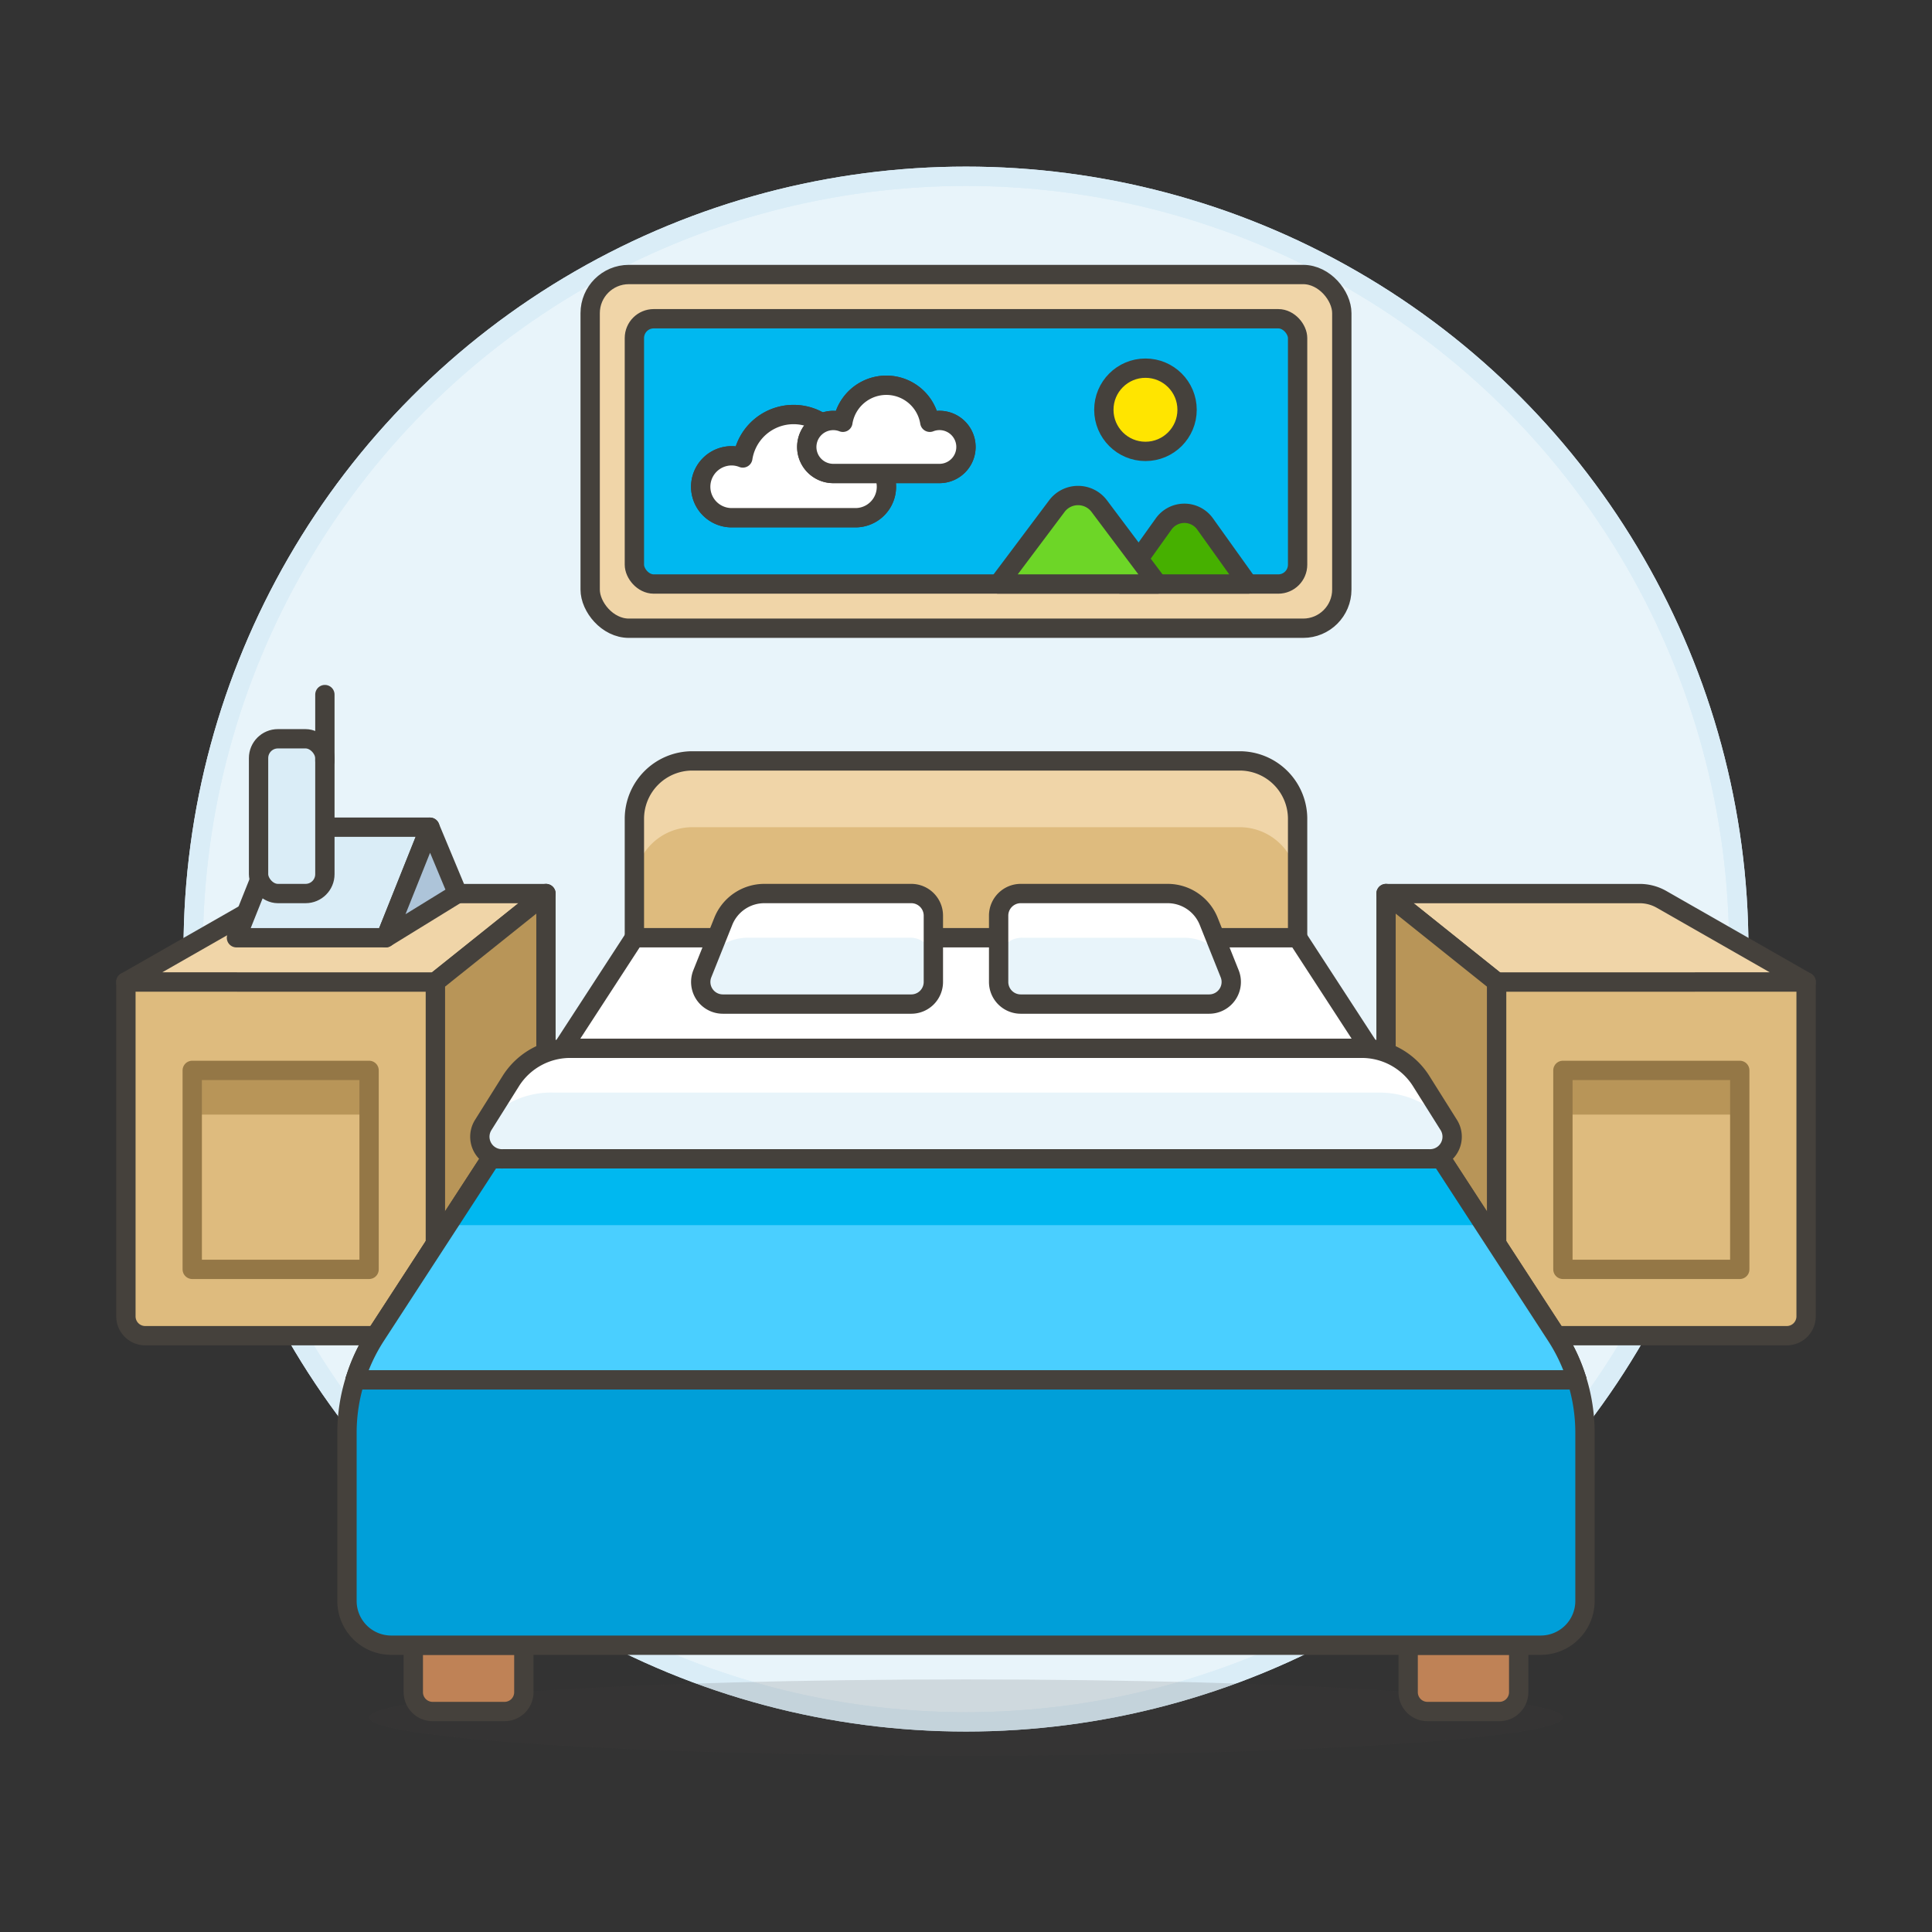 <svg xmlns="http://www.w3.org/2000/svg" viewBox="0 0 100 100"><rect x="0" y="0" width="100" height="100" fill="#333333" stroke="none"/><g class="nc-icon-wrapper"><defs/><circle class="a" cx="50" cy="49.124" r="40" fill="#e8f4fa" stroke="#daedf7" stroke-miterlimit="10"/><circle class="b" cx="50" cy="49.124" r="40" stroke="#daedf7" fill="none" stroke-linecap="round" stroke-linejoin="round"/><rect class="c" x="30.547" y="14.209" width="38.905" height="18.308" rx="2" stroke-linecap="round" stroke-linejoin="round" fill="#f0d5a8" stroke="#45413c"/><path class="d" d="M92.483 69.135h-15.02V50.826h16.02v17.309a1 1 0 0 1-1 1z" stroke-linecap="round" stroke-linejoin="round" stroke="#45413c" fill="#debb7e"/><path class="c" d="M93.483 50.826L86 46.551a2.282 2.282 0 0 0-1.135-.3H71.741l5.722 4.577z" stroke-linecap="round" stroke-linejoin="round" fill="#f0d5a8" stroke="#45413c"/><path class="e" d="M77.463 69.135l-5.722-9.154V46.249l5.722 4.577v18.309z" stroke-linecap="round" stroke-linejoin="round" stroke="#45413c" fill="#b89558"/><path class="f" d="M80.896 55.403h9.154v10.299h-9.154z" style="" fill="#debb7e"/><path class="g" d="M80.896 55.403h9.154v2.289h-9.154z" style="" fill="#b89558"/><path class="h" d="M80.896 55.403h9.154v10.299h-9.154z" fill="none" stroke-linecap="round" stroke-linejoin="round" stroke="#947746"/><path class="d" d="M7.517 69.135h15.02V50.826H6.517v17.309a1 1 0 0 0 1 1z" stroke-linecap="round" stroke-linejoin="round" stroke="#45413c" fill="#debb7e"/><path class="c" d="M6.517 50.826L14 46.551a2.282 2.282 0 0 1 1.135-.3h13.124l-5.722 4.577z" stroke-linecap="round" stroke-linejoin="round" fill="#f0d5a8" stroke="#45413c"/><path class="e" d="M22.537 69.135l5.722-9.154V46.249l-5.722 4.577v18.309z" stroke-linecap="round" stroke-linejoin="round" stroke="#45413c" fill="#b89558"/><path class="i" d="M9.95 55.403h9.154v10.299H9.95z" stroke-linecap="round" stroke-linejoin="round" fill="#debb7e" stroke="#debb7e"/><path class="g" d="M9.95 55.403h9.154v2.289H9.95z" style="" fill="#b89558"/><path class="h" d="M9.95 55.403h9.154v10.299H9.95z" fill="none" stroke-linecap="round" stroke-linejoin="round" stroke="#947746"/><path class="j" d="M19.963 48.538h-7.724l2.288-5.722h7.724l-2.288 5.722z" stroke-linecap="round" stroke-linejoin="round" stroke="#45413c" fill="#daedf7"/><path class="k" d="M19.963 48.538l3.719-2.289-1.431-3.433-2.288 5.722z" stroke-linecap="round" stroke-linejoin="round" stroke="#45413c" fill="#adc4d9"/><rect class="j" x="13.383" y="38.239" width="3.433" height="8.01" rx="1" stroke-linecap="round" stroke-linejoin="round" stroke="#45413c" fill="#daedf7"/><path class="l" d="M16.816 39.384v-3.433" fill="none" stroke-linecap="round" stroke-linejoin="round" stroke="#45413c"/><rect class="m" x="32.836" y="16.498" width="34.328" height="13.731" rx="1" stroke-linecap="round" stroke-linejoin="round" stroke="#45413c" fill="#00b8f0"/><path class="n" d="M44.279 23.592a1.585 1.585 0 0 0-.577.112 2.659 2.659 0 0 0-5.254 0 1.585 1.585 0 0 0-.577-.112 1.6 1.6 0 0 0 0 3.205h6.408a1.6 1.6 0 0 0 0-3.205z" stroke-linecap="round" stroke-linejoin="round" stroke="#45413c" fill="#fff"/><path class="n" d="M44.279 23.592a1.585 1.585 0 0 0-.577.112 2.659 2.659 0 0 0-5.254 0 1.585 1.585 0 0 0-.577-.112 1.6 1.6 0 0 0 0 3.205h6.408a1.6 1.6 0 0 0 0-3.205z" stroke-linecap="round" stroke-linejoin="round" stroke="#45413c" fill="#fff"/><path class="n" d="M48.627 21.762a1.379 1.379 0 0 0-.5.095 2.279 2.279 0 0 0-4.5 0 1.372 1.372 0 1 0-.495 2.651h5.493a1.373 1.373 0 0 0 0-2.746z" stroke-linecap="round" stroke-linejoin="round" stroke="#45413c" fill="#fff"/><path class="n" d="M48.627 21.762a1.379 1.379 0 0 0-.5.095 2.279 2.279 0 0 0-4.5 0 1.372 1.372 0 1 0-.495 2.651h5.493a1.373 1.373 0 0 0 0-2.746z" stroke-linecap="round" stroke-linejoin="round" stroke="#45413c" fill="#fff"/><circle class="o" cx="59.289" cy="21.21" r="2.154" style="" fill="#ffe500"/><circle class="l" cx="59.289" cy="21.21" r="2.154" fill="none" stroke-linecap="round" stroke-linejoin="round" stroke="#45413c"/><path class="p" d="M58.01 30.229l2.221-3.11a1.318 1.318 0 0 1 2.144 0l2.222 3.11z" stroke-linecap="round" stroke-linejoin="round" stroke="#45413c" fill="#46b000"/><path class="q" d="M51.677 30.229L54.7 26.2a1.372 1.372 0 0 1 2.2 0l3.021 4.027z" stroke-linecap="round" stroke-linejoin="round" stroke="#45413c" fill="#6dd627"/><g><path class="r" d="M80.9 88.9c0-1.089-13.832-1.974-30.9-1.974s-30.9.885-30.9 1.974 13.837 1.976 30.9 1.976 30.9-.883 30.9-1.976z" fill="#45413c" opacity="0.15"/><path class="s" d="M26.114 88.588h-3.721a1 1 0 0 1-1-1v-2.433h5.721v2.433a1 1 0 0 1-1 1z" stroke-linecap="round" stroke-linejoin="round" stroke="#45413c" fill="#bf8256"/><path class="f" d="M67.164 42.384a3 3 0 0 0-3-3H35.836a3 3 0 0 0-3 3v6.154h34.328z" style="" fill="#debb7e"/><path class="t" d="M67.164 42.384a3 3 0 0 0-3-3H35.836a3 3 0 0 0-3 3v3.432a3 3 0 0 1 3-3h28.328a3 3 0 0 1 3 3v-3.432z" style="" fill="#f0d5a8"/><path class="l" d="M67.164 42.384a3 3 0 0 0-3-3H35.836a3 3 0 0 0-3 3v6.154h34.328z" fill="none" stroke-linecap="round" stroke-linejoin="round" stroke="#45413c"/><path class="s" d="M77.607 88.588h-3.721a1 1 0 0 1-1-1v-2.433h5.721v2.433a1 1 0 0 1-1 1z" stroke-linecap="round" stroke-linejoin="round" stroke="#45413c" fill="#bf8256"/><path class="u" d="M18.38 71.423h63.24a9.12 9.12 0 0 0-1.059-2.274l-13.4-20.611H32.836l-13.4 20.61a9.127 9.127 0 0 0-1.056 2.275z" style="" fill="#fff"/><path class="l" d="M18.38 71.423h63.24a9.12 9.12 0 0 0-1.059-2.274l-13.4-20.611H32.836l-13.4 20.61a9.127 9.127 0 0 0-1.056 2.275z" fill="none" stroke-linecap="round" stroke-linejoin="round" stroke="#45413c"/><path class="v" d="M19.439 69.148a9.127 9.127 0 0 0-1.059 2.275h63.24a9.12 9.12 0 0 0-1.059-2.274L74.6 59.981H25.4z" style="" fill="#4acfff"/><path class="w" d="M76.833 63.413l-2.231-3.432H25.398l-2.231 3.432h53.666z" style="" fill="#00b8f0"/><path class="l" d="M19.439 69.148a9.127 9.127 0 0 0-1.059 2.275h63.24a9.12 9.12 0 0 0-1.059-2.274L74.6 59.981H25.4z" fill="none" stroke-linecap="round" stroke-linejoin="round" stroke="#45413c"/><path class="x" d="M81.62 71.423H18.38a9.141 9.141 0 0 0-.42 2.714v8.729a2.289 2.289 0 0 0 2.289 2.289h59.5a2.289 2.289 0 0 0 2.289-2.289v-8.729a9.141 9.141 0 0 0-.418-2.714z" style="" fill="#009fd9"/><path class="l" d="M81.62 71.423H18.38a9.141 9.141 0 0 0-.42 2.714v8.729a2.289 2.289 0 0 0 2.289 2.289h59.5a2.289 2.289 0 0 0 2.289-2.289v-8.729a9.141 9.141 0 0 0-.418-2.714z" fill="none" stroke-linecap="round" stroke-linejoin="round" stroke="#45413c"/><path class="y" d="M47.167 51.971h-9.753a1.145 1.145 0 0 1-1.062-1.57l1.085-2.713a2.289 2.289 0 0 1 2.125-1.439h7.605a1.145 1.145 0 0 1 1.144 1.145v3.432a1.145 1.145 0 0 1-1.144 1.145z" style="" fill="#e8f4fa"/><path class="u" d="M47.167 46.249h-7.605a2.288 2.288 0 0 0-2.125 1.439l-.721 1.8a2.568 2.568 0 0 1 2.014-.953h8.328a1.2 1.2 0 0 1 1.253 1.144v-2.285a1.145 1.145 0 0 0-1.144-1.145z" style="" fill="#fff"/><path class="l" d="M47.167 51.971h-9.753a1.145 1.145 0 0 1-1.062-1.57l1.085-2.713a2.289 2.289 0 0 1 2.125-1.439h7.605a1.145 1.145 0 0 1 1.144 1.145v3.432a1.145 1.145 0 0 1-1.144 1.145z" fill="none" stroke-linecap="round" stroke-linejoin="round" stroke="#45413c"/><path class="y" d="M52.833 51.971h9.753a1.145 1.145 0 0 0 1.062-1.57l-1.085-2.713a2.289 2.289 0 0 0-2.125-1.439h-7.605a1.145 1.145 0 0 0-1.144 1.145v3.432a1.145 1.145 0 0 0 1.144 1.145z" style="" fill="#e8f4fa"/><path class="u" d="M51.689 49.682a1.2 1.2 0 0 1 1.253-1.144h8.328a2.572 2.572 0 0 1 2.014.952l-.721-1.8a2.288 2.288 0 0 0-2.125-1.439h-7.605a1.145 1.145 0 0 0-1.144 1.145v3.432z" style="" fill="#fff"/><path class="l" d="M52.833 51.971h9.753a1.145 1.145 0 0 0 1.062-1.57l-1.085-2.713a2.289 2.289 0 0 0-2.125-1.439h-7.605a1.145 1.145 0 0 0-1.144 1.145v3.432a1.145 1.145 0 0 0 1.144 1.145z" fill="none" stroke-linecap="round" stroke-linejoin="round" stroke="#45413c"/><path class="y" d="M70.461 54.259H29.539a3.633 3.633 0 0 0-3.082 1.667L25 58.248a1.145 1.145 0 0 0 1.028 1.733h47.946A1.145 1.145 0 0 0 75 58.248l-1.459-2.322a3.633 3.633 0 0 0-3.08-1.667z" style="" fill="#e8f4fa"/><path class="u" d="M25.058 58.153a4.536 4.536 0 0 1 3.614-1.6h42.656a4.664 4.664 0 0 1 3.653 1.666l.021.034-1.459-2.322a3.633 3.633 0 0 0-3.082-1.667H29.539a3.633 3.633 0 0 0-3.082 1.667L25 58.248" style="" fill="#fff"/><path class="l" d="M70.461 54.259H29.539a3.633 3.633 0 0 0-3.082 1.667L25 58.248a1.145 1.145 0 0 0 1.028 1.733h47.946A1.145 1.145 0 0 0 75 58.248l-1.459-2.322a3.633 3.633 0 0 0-3.08-1.667z" fill="none" stroke-linecap="round" stroke-linejoin="round" stroke="#45413c"/></g></g></svg>